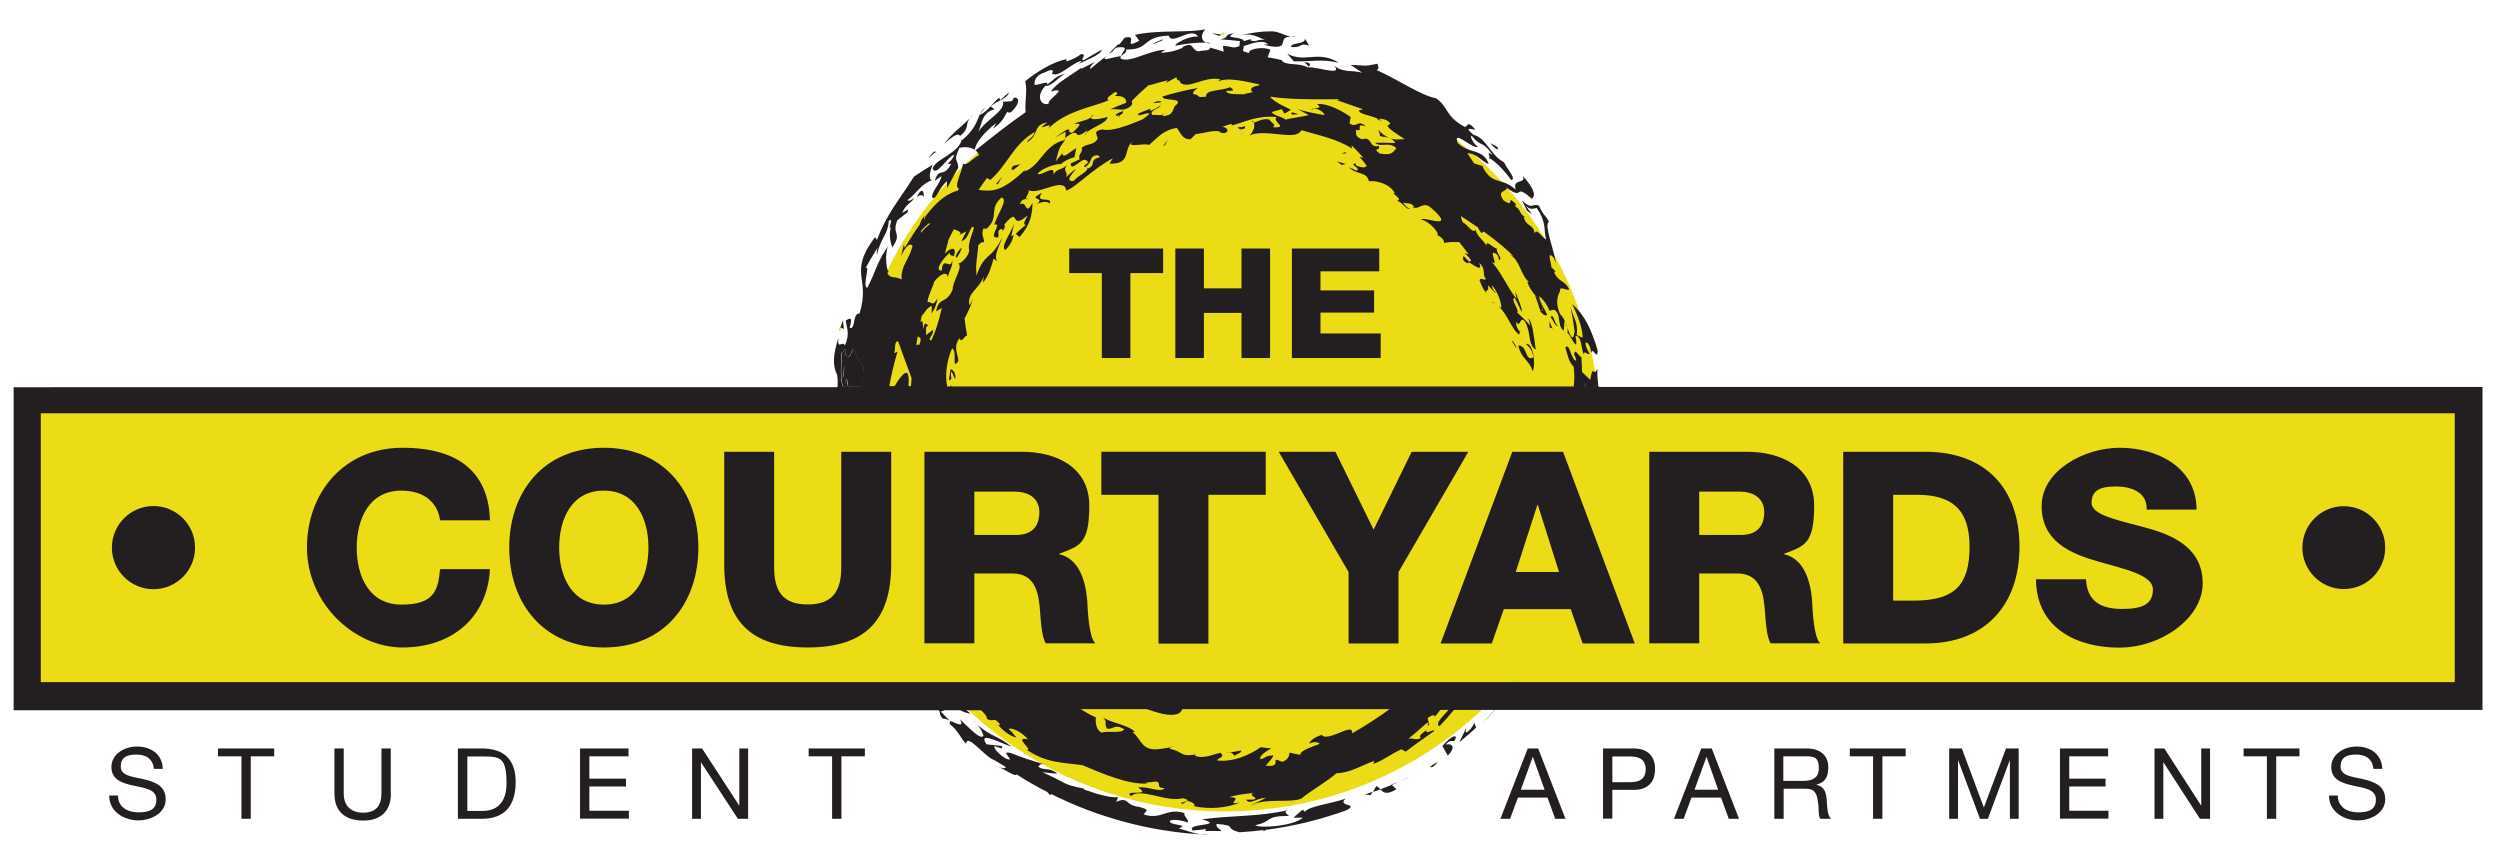<?xml version="1.0" encoding="UTF-8"?>
<svg xmlns="http://www.w3.org/2000/svg" version="1.1" viewBox="0 0 1557.2 531.9">
  <!-- Generator: Adobe Illustrator 28.7.1, SVG Export Plug-In . SVG Version: 1.2.0 Build 142)  -->
  <g>
    <g id="Layer_1">
      <g>
        <path d="M1538.8,247.8h-543c-11.8-118.2-111.6-210.5-232.9-210.5s-221,92.3-232.9,210.5H17.1v185.6h577c42.6,44.4,102.5,72,168.9,72s126.3-27.6,168.9-72h607v-185.6Z" fill="#ebdc15"/>
        <path d="M724.5,170.1h-20.4v52.9h-17.8v-52.9h-20.3v-15.3h58.5v15.3Z" fill="#231f20"/>
        <path d="M732.1,154.8h17.8v24.8h23.4v-24.8h17.8v68.2h-17.8v-28.1h-23.4v28.1h-17.8v-68.2Z" fill="#231f20"/>
        <path d="M804.7,154.8h54.4v14.2h-36.6v11.9h33.4v13.8h-33.4v13h37.5v15.3h-55.3v-68.2Z" fill="#231f20"/>
        <path d="M95.9,479c-.7-6.3-4.8-9-10.9-9s-9.8,1.8-9.8,7.5,7,6.2,14,7.8c7,1.6,14,4,14,12.6s-9.1,13.1-17.1,13.1-18.1-4.8-18.1-15.5h5.5c0,7.4,6.1,10.5,12.8,10.5s11.1-1.7,11.1-8-7-7.1-14-8.6c-7-1.5-14-3.6-14-11.6s7.9-12.8,15.9-12.8,15.8,4.2,16.1,13.9h-5.5Z" fill="#231f20"/>
        <path d="M150.4,471.1h-14.6v-4.9h35v4.9h-14.6v38.9h-5.8v-38.9Z" fill="#231f20"/>
        <path d="M243.5,494.2c0,11-6.3,16.9-17.2,16.9s-18-5.2-18-16.9v-28h5.8v28c0,7.7,4.4,12,12.1,12s11.4-4.2,11.4-12v-28h5.8v28Z" fill="#231f20"/>
        <path d="M285.2,466.2h15c13.5,0,21,6.7,21,20.9s-6.4,22.9-21,22.9h-15v-43.8ZM291.1,505.1h9.7c4,0,14.7-1.1,14.7-17.2s-3.9-16.7-14.6-16.7h-9.8v34Z" fill="#231f20"/>
        <path d="M361.3,466.2h30.2v4.9h-24.4v13.9h22.8v4.9h-22.8v15.1h24.6v4.9h-30.4v-43.8Z" fill="#231f20"/>
        <path d="M431.1,466.2h6.2l23.1,35.5h.1v-35.5h5.5v43.8h-6.4l-22.9-35.1h-.1v35.1h-5.5v-43.8Z" fill="#231f20"/>
        <path d="M518.3,471.1h-14.6v-4.9h35v4.9h-14.6v38.9h-5.8v-38.9Z" fill="#231f20"/>
        <path d="M951.7,466.2h6.4l17,43.8h-6.4l-4.8-13.2h-18.4l-4.9,13.2h-6l17-43.8ZM947.4,491.9h14.7l-7.3-20.4h-.1l-7.4,20.4Z" fill="#231f20"/>
        <path d="M998.5,466.2h19.1c8.7,0,13.3,4.8,13.3,12.9s-4.7,13-13.3,12.9h-13.3v17.9h-5.8v-43.8ZM1004.3,487.2h11.3c6.5,0,9.5-2.8,9.5-8s-3-8-9.5-8h-11.3v16.1Z" fill="#231f20"/>
        <path d="M1059.8,466.2h6.4l17,43.8h-6.4l-4.8-13.2h-18.4l-4.9,13.2h-6l17-43.8ZM1055.5,491.9h14.7l-7.2-20.4h-.1l-7.4,20.4Z" fill="#231f20"/>
        <path d="M1105.1,466.2h20.5c8.2,0,13.2,4.5,13.2,11.5s-2.3,9.6-7.5,11.1h0c5.1,1.1,6.1,4.8,6.5,9.1.4,4.3.1,9.1,2.6,12.1h-6.5c-1.6-1.8-.7-6.5-1.6-10.8-.6-4.3-1.6-7.9-7.2-7.9h-14.1v18.7h-5.8v-43.8ZM1122.9,486.4c5.4,0,10-1.4,10-7.8s-2.3-7.5-7.7-7.5h-14.4v15.3h12.1Z" fill="#231f20"/>
        <path d="M1166.7,471.1h-14.5v-4.9h34.8v4.9h-14.5v38.9h-5.8v-38.9Z" fill="#231f20"/>
        <path d="M1214.1,466.2h7.9l13.7,36.8,13.8-36.8h7.9v43.8h-5.5v-36.4h-.1l-13.6,36.4h-4.9l-13.6-36.4h-.1v36.4h-5.5v-43.8Z" fill="#231f20"/>
        <path d="M1283.1,466.2h30v4.9h-24.2v13.9h22.6v4.9h-22.6v15.1h24.4v4.9h-30.2v-43.8Z" fill="#231f20"/>
        <path d="M1342,466.2h6.1l22.9,35.5h.1v-35.5h5.5v43.8h-6.3l-22.7-35.1h-.1v35.1h-5.5v-43.8Z" fill="#231f20"/>
        <path d="M1412,471.1h-14.5v-4.9h34.8v4.9h-14.5v38.9h-5.8v-38.9Z" fill="#231f20"/>
        <path d="M1478.4,479c-.7-6.3-4.8-9-10.8-9s-9.7,1.8-9.7,7.5,6.9,6.2,13.9,7.8c6.9,1.6,13.9,4,13.9,12.6s-9.1,13.1-17,13.1-18-4.8-18-15.5h5.5c0,7.4,6.1,10.5,12.7,10.5s11-1.7,11-8-6.9-7.1-13.9-8.6c-6.9-1.5-13.9-3.6-13.9-11.6s7.9-12.8,15.8-12.8,15.6,4.2,16,13.9h-5.5Z" fill="#231f20"/>
        <path d="M960.9,193.6c0-4.7-2.4-7.1-4.9-10,1.2,3.2,2.4,6.5,3.4,9.8l1.5.2Z" fill="#231f20"/>
        <path d="M573.3,144.5c1.4-2.2,3.5-3.9,5.7-5.7-2.8-1.1-4.3-2.6-2.9-4.7l-1.9,2.6c-1.9,3.4-1.1,5.4-1,7.8Z" fill="#231f20"/>
        <path d="M531.2,217.2c-2.8,8.8-2.9,3.3-4.8,3.6-.2.6-.4.9-.5.2.2-.1.3-.1.5-.2.3-.9.7-2.6.4-2.9-.5-1.5-1.4,1.6-2.4,1.7-.4,7.8-.9,15.7.6,20.9h2.3c-.4-1.5-1-3,0-4.8.6,1.5.9,3.1,1,4.8h8.6c.7-3.9,1-8.5,1-12.2-1,.1-4.6-7.3-6.6-11.1ZM525.5,234.4l-.4.6c.2-2.5.5-5,.8-7.5,0,2.3-.3,4.6-.3,6.9Z" fill="#231f20"/>
        <path d="M986.7,240.5h1.1c-.4-.7-.9-1.4-1.3-2,.1.7.2,1.4.2,2Z" fill="#231f20"/>
        <line x1="889.8" y1="449.8" x2="889.9" y2="450.1" fill="#231f20" stroke="#eedc00" stroke-linecap="round" stroke-linejoin="round"/>
        <path d="M560.8,159.9c-.2.7-.4,1.4-.4,2" fill="#231f20" stroke="#eedc00" stroke-linecap="round" stroke-linejoin="round"/>
        <path d="M933.6,190.6c-.6-.4-1.2-.9-1.8-1.3" fill="#231f20" stroke="#eedc00" stroke-linecap="round" stroke-linejoin="round"/>
        <line x1="958.9" y1="193.4" x2="958.9" y2="193.4" fill="#231f20" stroke="#eedc00" stroke-linecap="round" stroke-linejoin="round"/>
        <path d="M593.1,240c0,0,.2,0,.3.2" fill="#231f20" stroke="#eedc00" stroke-linecap="round" stroke-linejoin="round"/>
        <path d="M592.8,239.9c0,0,.2,0,.3,0" fill="#231f20" stroke="#eedc00" stroke-linecap="round" stroke-linejoin="round"/>
        <line x1="618.7" y1="139.9" x2="619.2" y2="139.7" fill="#231f20" stroke="#eedc00" stroke-linecap="round" stroke-linejoin="round"/>
        <path d="M725,70.7c.6-.2,1.2-.5,1.9-1" fill="#231f20" stroke="#eedc00" stroke-linecap="round" stroke-linejoin="round"/>
        <line x1="865.2" y1="85.8" x2="865.4" y2="85.9" fill="#231f20" stroke="#eedc00" stroke-linecap="round" stroke-linejoin="round"/>
        <line x1="760.7" y1="21.6" x2="762" y2="20.7" fill="#231f20" stroke="#eedc00" stroke-linecap="round" stroke-linejoin="round"/>
        <path d="M716.3,65.2c.6-.5,1.2-.8,1.8-.9" fill="#231f20" stroke="#eedc00" stroke-linecap="round" stroke-linejoin="round"/>
        <path d="M645.7,127.3c-.6.4-1.2.8-1.8,1.3" fill="#231f20" stroke="#eedc00" stroke-linecap="round" stroke-linejoin="round"/>
        <path d="M590.4,172.8c0,.6,0,1.2,0,2" fill="#231f20" stroke="#eedc00" stroke-linecap="round" stroke-linejoin="round"/>
        <line x1="523" y1="205.6" x2="523.4" y2="204.6" fill="#231f20" stroke="#eedc00" stroke-linecap="round" stroke-linejoin="round"/>
        <path d="M890.3,451.5l-.4-1.4c0,.9-1.6,2.8.4,1.4Z" fill="#231f20"/>
        <path d="M729.3,465.4l1.8-.3c-1-.1-1.5,0-1.8.3Z" fill="#231f20"/>
        <path d="M969.1,163.9l.3,1.7c0-.4-.1-1-.3-1.7Z" fill="#231f20"/>
        <path d="M574.3,136.7l1.9-2.6c-.8.9-1.4,1.8-1.9,2.6Z" fill="#231f20"/>
        <path d="M610.6,70.9l3.1-4.1c-1.5,1.3-2.4,2.6-3.1,4.1Z" fill="#231f20"/>
        <path d="M950.9,131.2h0c-.2-.3-.4-.4-.6-.6l.7.6Z" fill="#231f20"/>
        <path d="M751.1,26.2c.7.4,1.6.7,2.7,1-.2-.5-1.2-.8-2.7-1Z" fill="#231f20"/>
        <polygon points="610 71.7 610.3 71.5 610.6 70.9 610 71.7" fill="#231f20"/>
        <path d="M546,157.9c-.2.7-.3,1.4-.5,2.2.3-1,.4-1.6.5-2.2Z" fill="#231f20"/>
        <path d="M553,168.8c.1.3.2.6.4.9,0-.6,0-1-.4-.9Z" fill="#231f20"/>
        <polygon points="965.1 193.6 965 193.4 964.4 193.5 965.1 193.6" fill="#231f20"/>
        <path d="M974.9,200.8l1.4,3.4c-.3-1.3-.8-2.5-1.4-3.4Z" fill="#231f20"/>
        <path d="M812.4,38.8c.9.9,3.3,2.4,1.9,2.9,2.3-.5,2.7-3.1-1.9-2.9Z" fill="#231f20"/>
        <path d="M929.5,188.2c.8.2,1.6.6,2.3,1.1-1.2-.9-2.2-1.6-2.3-1.1Z" fill="#231f20"/>
        <path d="M780.9,76c-.2-.4-.5-.7-1-.8,0,.7.4.9,1,.8Z" fill="#231f20"/>
        <path d="M976.3,207.2c1.4.2,7.4,15.1,5,2,3.8-.4,3.6,8,5.1,11.4.3-2.7,2.6.8,3.7-.2-.8-1.7-2.2-3.6-2.6-6.6,1.4-1.7,3.5,2.5,3.5,6.2,1.1-4.7,3.9,5,4.2-1.5-3.8-13-7.9-22-15.9-29.1,3.2,6.8,6.5,14.7,6.5,21l-3.7-1.7c1.1-7.4-2.1-11-3.9-17.5,1.1,5,1.9,10,2.6,15-.9,7.5-2.6,3-4.6-2.1.3,1.3.5,2.5,0,3Z" fill="#231f20"/>
        <path d="M946.7,205.8v.2c.1.1.3.4.4.4l-.4-.7Z" fill="#231f20"/>
        <path d="M526.4,220.8c-.2,0-.3,0-.5.2,0,.8.3.4.5-.2Z" fill="#231f20"/>
        <path d="M640.5,123.8s-.7-.1-1.5,0c0,.4.4.5,1.5,0Z" fill="#231f20"/>
        <path d="M803.8,22.6c1.2.3,2.4.5,3.9.5-1.6-.3-2.9-.5-3.9-.5Z" fill="#231f20"/>
        <path d="M663.4,86.1l-.5.8c.2,0,.3-.1.5-.1v-.6Z" fill="#231f20"/>
        <path d="M677.3,81.1c-.3.5-.3,1-.4,1.4,3.9-3.6,13.2-6.1,12.9-9.7-1.6.7-10.8,2.7-10.2.3-3,2.3-8.9,2.7-10.4,4.2,6.3-1.2,1.9,2.2-1,5.2-3.7,1-.8-2.8-3.8-1.7-2.4,1.6-4.8,3.2-7.2,4.8,2.2-1.2,4.4-2.4,6.6-3.5l-.3,4,.5-.6c10.1-7.6,3.2,3.5,13.3-4.4Z" fill="#231f20"/>
        <path d="M676.9,82.5c-.6.5-1.1,1.1-1.4,1.6,1-.6,1.2-1.1,1.4-1.6Z" fill="#231f20"/>
        <path d="M860.7,75.2c-.7-.4-1.4-.9-2.2-1.2-.2,0-.4,0-.6.1.3.6,1.9.9,2.8,1.1Z" fill="#231f20"/>
        <path d="M681.1,71.1c-1.1.9-1.4,1.5-1.6,2,.7-.6,1.3-1.2,1.6-2Z" fill="#231f20"/>
        <path d="M859.4,84.5c1.8,1,3.7.6,5.8,1.3-2.3-.9-4.5-2.5-6.9-5.1.6,1.1,1.4,2.8,1.1,3.8Z" fill="#231f20"/>
        <path d="M620.7,76.4l-2.2,3.8c6.2-4.3,7.2-7.8,8.9-10.7,0,.7.8.6,2.2.5,5.1-4.5,6.2-9.4,2-9.2l-1.3,2.2-5.6.4c1.8,5.6-11.3,11.7-15.3,18.8,2.2-5.4,2.5-12.4,10.1-14.1l-2.4-1.8c4.6-4.1,10.2-4.6,11.4-8.8-1.8,1.5-3.6,3.1-5.4,4.7l-.8-1.3c-4,3.2-7.5,9-12.1,10.7-1.9,4.1-2.8,8.8-10.9,15.7l-.2-.7c-1.4,8.7-16.4,12.4-18.2,18.3,2,5.8,9.3-7.5,13.5-8.5-1.5,4.7-6.8,6.3-1.9,5.6-4.9,9.4-7.6,1.6-10.2,10.6l4.1-2.9c-.5,4.5-5.6,8.5-5.9,13.1,2.6,2.6,3.7-5.2,9.3-9.9l.2,4.3c2.2-4.3,4.5-8.6,6.9-12.8-.5-6.3-3.3-3.4.7-12.3,3.7-.9,7.4-.4,9.6,1.3.3-4.3,5.9-11.1,13.4-16.8Z" fill="#231f20"/>
        <path d="M607.3,93.3h0s0,0,0,0c0,0,0,0,0,0Z" fill="#231f20"/>
        <path d="M970.7,202.6c-2.3.8-3-8.5-4.8-4.9,1.6,1.6,2.9,6.4,4.8,4.9Z" fill="#231f20"/>
        <path d="M965.3,204.1c.7.2,1.5-.3,2.2,1.8l-2.3-5.7v3.9Z" fill="#231f20"/>
        <path d="M945.8,215.2c1.4,8,7.1,9.3,8.8,16,2.2-3.8.5-18-4.2-17,2.5,2.3,4,3.9,4.8,8.4-5.6,2.9-3.3-6.9-9.4-7.5Z" fill="#231f20"/>
        <polygon points="944.4 216.7 944.6 216.2 942.2 212.3 941.9 212.8 944.4 216.7" fill="#231f20"/>
        <path d="M932.9,93.1c1-1.7-2.8-2.9-4.5-3.9,1,1.2,2.2,3,4.5,3.9Z" fill="#231f20"/>
        <path d="M801.8,33.5l4.1,4.7c11.1.3,16.8-1.7,28.1.9-6.7-4.1-12.1-4-16.9-3.6-4.9.4-9.4,1-15.3-2Z" fill="#231f20"/>
        <path d="M804.3,29.3c7.7.5,4.2-2.8,11.1-1l-2.7-4.4c1.2,3.9-9.6,2.5-8.4,5.4Z" fill="#231f20"/>
        <polygon points="835.5 95.4 837.8 95.7 838.7 94.8 835.5 95.4" fill="#231f20"/>
        <polygon points="760.7 21.6 754.8 20.6 759.4 22.4 760.7 21.6" fill="#231f20"/>
        <path d="M835.7,102.8l2.4-.7-5.5-1.6c1.1.7,2.1,1.5,3.1,2.3Z" fill="#231f20"/>
        <path d="M808.7,71.1c-.8,0-5.6-2.5-4,.3l4-.3Z" fill="#231f20"/>
        <polygon points="719 27.3 724.4 24.9 723.7 24.6 718.4 27.1 719 27.3" fill="#231f20"/>
        <path d="M772.6,80.6c3.7-.2,3.1-1.3,2.5-2.4.3,1.8-7,0-2.5,2.4Z" fill="#231f20"/>
        <path d="M718.1,64.3c2.1-.5,4.3,0,5.5-1-2.8-.7-3.7,0-5.5,1Z" fill="#231f20"/>
        <path d="M695.4,72.2l1.8-.5c-1.3,2-.5,1.5.7-.2,1.8-.8,1.5-1.6,1.5-2.2l.8-1.4-1.2,1.5c-3,1.1-4.7,1.9-3.6,2.8Z" fill="#231f20"/>
        <path d="M598,84.7c6.3-5.1,2.9-6.9,6-10.9-6.6,6.5-8.7,7.1-15.9,15.6,6.7-5.5,8.7-6.6,9.9-4.7Z" fill="#231f20"/>
        <path d="M604.1,73.8l2.3-2.3c-1.1.8-1.7,1.6-2.3,2.3Z" fill="#231f20"/>
        <polygon points="727.4 86.9 724.5 91 725.7 90.3 727.4 86.9" fill="#231f20"/>
        <path d="M583,94.7c-1.3-1.8-5.3,4.7-4.2,3.6,1.1-1.2,2.8-3.1,4.2-3.6Z" fill="#231f20"/>
        <path d="M636.3,101.9c-2.2,1.5-6.5,0-6.1,3.9,1.4.5,4.3-3.1,6.1-3.9Z" fill="#231f20"/>
        <path d="M570.9,123c1-1.2,3.6-2.3,4.4-.4.5-2.4-.8-7.2-4.4.4Z" fill="#231f20"/>
        <path d="M624.2,110.1c-1.3,1.6-2.6,3.1-3.8,4.7l1.2-.2,2.6-4.5Z" fill="#231f20"/>
        <path d="M645.7,127.3c4-2.5,7.9-1.5,8.2-.4,2-5.1-9.9.4-4.9-6.8-10,5.2,3,2.2-3.3,7.2Z" fill="#231f20"/>
        <path d="M626.2,155.7c2.9-2.6,5-6.9,5.1-9.4l-1.4.9c.6-2.7,1.1-5.4,1.8-8.1-1.5,5.3-9,14.9-5.5,16.6Z" fill="#231f20"/>
        <path d="M525.5,204l-.4-4.6-1.8,5.1c.9-1.4,3,2,2.2-.6Z" fill="#231f20"/>
        <path d="M595.9,160.6c1.5-2.1,2.5-3.9,3.2-6.3-1.2.4-5.1,5.6-3.2,6.3Z" fill="#231f20"/>
        <path d="M525.8,227.4c-.3,2.5-.6,5-.8,7.5l.4-.6c0-2.3.2-4.6.3-6.9Z" fill="#231f20"/>
        <path d="M594.9,236c1-3.3-1.9-6.6-2.8-5.8-.4,2.2-.7,4.5-1.1,6.7,3.3-1.2.2-1.9,1.7-5.6l2.1,4.7Z" fill="#231f20"/>
        <path d="M591.5,451c5.4,3.9,7.1,9.4,10.3,12.3.5-7,11.8,8.4,17.4,10.1l5.3,3.1,1.9,1.3c0,.8-.9,1.1-4.5,0,3,.8,11,6.6,11.2,4.5,6.2,4,12.7,7.7,19.3,11.1.5.5,1,1.1,1.3,1.7.9,0,1.1-.2,1.1-.5,28.9,14.5,60.8,23.1,92.8,25.1-4.7-.8-8.7-2.4-13.4-3.7,7.7-2.8-7.8-1.7-5.2-5,3.4-.8,7.9.2,10.7,1.3,1.2-1.7-2.6-3.7-1.9-5.8-11.1-3.7-14.3,4.5-25.4.8.9-2,4.7-3-2.6-4.5h2c-12.2-.5-7.7-7-16.5-3.4l1.1-2.9c-5.8.7-15.8-2.9-21.4-4.8l.6-.4c-8.4-1.6-10.6-2.6-12.9-3.7-2.3-1.2-4.8-2.7-13.4-6.6,3.1.4,6.2.7,9.3.9-4.9-4.3-8.1-1.6-11.9-4.3.5-.3.8-2.2,3.4-1.6-6.9-2-13.8-4.3-20.6-7-5.8-1.3-.4,2.5-.5,4.1-2.9.5-10.4-6.4-9.6-8.3,1.6.2,6.4,2.8,4.4-.2-3.1-.3-6.2-.6-9.3-1-6.2-9,10.2,0,15.4,1.4-8-6.7-12.5-6-21-13.5,2.2,2.6,3,4.8,3.7,6.8-1.9,2.9-9.1-5.2-14.7-10.3,2.5,4.4-.4,3.5-4,1.9-.5-.4-1-.5-1.4-.6l-1.2-.5.7.7c-.3.2-.5.7-.5,1.7Z" fill="#231f20"/>
        <path d="M605.9,448.5c1.1,1.1,2.1,2,3,2.9-.8-.9-1.8-1.9-3-2.9Z" fill="#231f20"/>
        <path d="M754.4,520c-2.3-.1-4.5-.2-6.8-.4,2.1.4,4.3.5,6.8.4Z" fill="#231f20"/>
        <path d="M587,447.6c1-.2,2.5.4,4.3,1.1l-5.6-5.8c-.6.7-.6,1.9,1.3,4.7Z" fill="#231f20"/>
        <path d="M802.4,504.7l3-.7c-1.4.2-2.3.5-3,.7Z" fill="#231f20"/>
        <path d="M838.3,497.4c-9.5,3.4-24,4.8-25.6,8.5,0-.6-.1-1.3-1.7-1.3-1.7,1.6-3.5,3.1-5.4,4.7h6c-5.4,5-26,6.9-29.8,4.7,11.4-2.3,5.1-5.7,21.1-5.8-.9-1-4-2.4-.6-3.6-18,4.2-34.4,3.2-53.6,5.7,7.4,2.2,5,2.7,1.1,3.4-3.8.6-9.1,1.1-6.9,3.6,2.9-.3,5.7-.5,8.5-.9l-.8,1.2c3.4,0,6.9,0,10.3,0-2.1-2.1-3.6-2.3-3.1-4.4,13.5,1,4.2,2.7,14.3,5.2,5.1-.3,10.3-.8,15.4-1.4l-1.2.8c1.3-.2,1.8-.5,2.2-.9,17.2-2.2,34.1-6.4,50.2-12.2,8.3-4.6-6.1-2-.6-7.2Z" fill="#231f20"/>
        <path d="M918.1,449.9v.4c.3-.4.2-.6,0-.4Z" fill="#231f20"/>
        <path d="M912.9,456.3l.3-2.8c-1.4,3-2.8,6-4.3,8.9,3.6-3,7.2-6.1,10.6-9.2l-1.2-2.9c-.4,1.4-3.2,5.7-5.4,6Z" fill="#231f20"/>
        <path d="M898.5,464.7l3.3,6c5.2-5.4,2.8-7.9-1.3-6.9,4.3-5.2,5,.9,6.4-4.8-1.6-1.9-7.2,4.2-8.4,5.6Z" fill="#231f20"/>
        <polygon points="853.7 495.3 855 493.2 850.2 494.8 853.7 495.3" fill="#231f20"/>
        <path d="M857.3,489.6l-2.2,3.7,4.8-1.6c-.8-.8-1.5-1.7-2.5-2Z" fill="#231f20"/>
        <path d="M878.8,483.7l-6.8,3c2-.8,4.2-1.7,6.8-3Z" fill="#231f20"/>
        <path d="M866.9,488.9l5.2-2.1c-1.9.7-3.7,1.3-5.5,1.8l.4.3Z" fill="#231f20"/>
        <path d="M869.8,491.6l-2.9-2.7-7.1,2.7c1.7,1.9,3.7,3.9,10,0Z" fill="#231f20"/>
        <path d="M768.9,470.8c.5-.8,5.1-2,4-3.3-2.3.4-4.6.9-6.9,1.2,1.6.1,2.2,1.1,2.9,2.1Z" fill="#231f20"/>
        <path d="M762.9,469.2l3.1-.4c-.8,0-1.7,0-3.1.4Z" fill="#231f20"/>
        <path d="M769.3,471.3l-.4-.5c0,.2,0,.4.4.5Z" fill="#231f20"/>
        <path d="M895.7,474.6c-1.4.8-3.5,1.6-4.8,3,.7,1.4,3.5-1.5,4.8-3Z" fill="#231f20"/>
        <path d="M995.5,240.5c-.2-4.1-1-8.4-.3-10.9-3.4,6-2.6-4-4.7,7-1.7-1.7-3.4-3.3-5.1-4.9,0-3.1-.2-6.2-.4-9.4-1.5.2-4.1-6.2-4.5-1.5.4.8,1.2,2.5,1.3,3.9-3.3-.4-4-11.6-6.8-8.2,2.3,6.8,1.7,8,5.2,11.9.6,5.1.5,9.2,0,12.3h-386.6c0-.1-.2-.2-.3-.3,0,0,.2.2.3.3h-1.3c.2-.3.3-.5.5-.5-.4-.1-.7,0-1.1.5h-1.7c-1.4-6.1-.6-15.5,3-23.7,3.8,1.8-.8,14.1,3.9,8,.2-3.9-3.6-8.4.7-14.3,1.5,3.5,3.4-2.2,4.8-1.6-.6-3.5-1.2-7.1-1.6-10.7,2.2-4.1,4.6-8.9,5.2-13.3-.2,1.5-.9,3.2-2.1,5.2-2-8.2,6.6-10.2,8.8-18.4l-.4,4.2c3.9-4.9,5.1-9.9,6.6-15l2.5,1.9c-3.3-3,2.3-12.4,3-15.1-3.7,7.1-6.1,9.3-8.7,11.6-2.5,2.3-5,4.7-7.4,12.1-.9-7.2.6-11.2,1-18.8,1.6-1.9,2.8-2.3,3.7-1.8,0-2.6-2-4.8-.5-8.6h2.1c8.2-7.3.9-12.3,9.3-19.4,4.3,1.2-2.6,10.3-4.6,16.9,5.8-1.5-5,9.2,2.6,7.9v-3.9c2-2.5,3.4-.8,2.2.8,2-3.7,2-2.4,1.5-4.9,10.4-12.3,2.6,4.4,14.4-5.5-.5,2-3.5,4.9-1.2,5.9-2.1,1.7-4.1,3.5-6.1,5.4l2.3,2.1c6.7-7.4,8.1-14.3,8.1-21.3-4.8,8.7-3-1.6-7.7.8.3-2.4,2.2-3.1,3.5-3.2-.1-1.2,3.1-4.9,1.5-5.7,3.4,2,9-.5,14-1.9,5-1.5,9.3-2.2,9.7,2.3,2.9-.8,7.3-4.5,12.4-8.6,5.2-4.2,11.2-8.7,16.7-11.5l-2.1,3.3c14.1.6,8.1-9.4,14.7-14-5.4,4.8,6.7.9,9.9,2.4,4.9-4,8.7-9.4,17.3-10.6,2.3,2.6,3.4,7.5,8.6,7l3.2-3.2c5.2-.4,12.2-3.1,15.7-1.2l-.7.3c5.9,1.5,6.2-3.1,1.5-3.6,1.9-.7,3.8-1.3,5.8-1.9l.2,1c7.6-1.8,15.3-6.4,28-5.2-3.7,2.5,8.3,7.2-2.8,6.3,3.4-1-1.3-3.3-1.8-4.7-4-1.2-8,1.7-9.8,1.9,1.2,1.8-.4,5.9-2.6,8.1,4-2.3,11.3-1.6,17.9-.9,6.6.7,12.5,1.3,14.4-2.5,9.3,2.8,22.3,5.3,31.8,11.6-.3-.5-.8-1.6-.3-2,2.5,2.5,4.8,5,7.1,7.5l-2.3-.4c1.5,1.7,2.9,3.5,4.3,5.3-.1,1.5-2.8,1.4-5.2.5-1.5-.3-2.2-1.9-.7-1.6-7-.7,4.2,3.7-.9,4.3-1.2-1.2-3.3-1.5-4.3-2.1,5.5,5.1,11,2.4,12.6,8.7,4.3-.5,12.2,1.1,16.1,7.2-3.2-.1,6,4.2,1.1,5,3.2.1,6.1,6,8.4,4.9-1.2,0-3.4-2-4.4-3.9,2.7,1.1,4.4-.3,6.7,2.3,0,.6-.5.8-.5.8,4.6,1.6,6.3-4.7,12.1,1,8.1,7.1,5.9,8.1,2.1,7.5-3.8-.6-9.4-2.2-8.9-.6,1.8-.8,9.1,4.8,10.4,9.1l-1.3-.2c1.9,1.1,5.1,2.5,5,5.4,3.1-.9,6.9-.6,9.4-.6,2,2.5,4,5,5.9,7.6l-2.5-.7c1.8,1.4,2.9,3,4.1,4.5-1.5,1.9-2.4-.8-4.8-2.7-.8,2.4.2,3.9,3.3,4.6l-.5-1.1c2.4,1.3,9.9,7.4,6.9.8,4.7,3.6,1.6,7.4,4.3,10-1.5,1.2-3.6-1.4-4,.9,1.3,3.3,2.1,5.5,4.2,7.7-.7-2.8,2,0,1-4.6,1.7,1.1,4.1,5,4.9,4.5-1-1.2-2.2-1.7-2.3-4.6,3.1,3.9,5.3,8.7,5.8,13.9-.5,0-1.1-.3-1.7-.7,5.6,4.8,8,14.4,12.9,17.6l.2-2.1c-1.5-1.3-2.6-4.3-2.1-5.9,2.5,4.5,2.2-4.6,5.4,0,4,6.7,1.6,14.3,6.7,17.3-1.1-7.1-1.9-17.2-4.6-19.4l1.3,4.5c-2.7-2.9-5.5-5.7-8.3-8.3,1.7-1.1-4.4-8.1-1.6-9.1,1.9,3.1,3.1,6.3,4.4,8.8,1-1.1-2.8-9.4-4.1-13l.9,4.9c-5.6-7-9.7-17.1-15.6-23.2,5.4,4.4-2.4-8.2,2.5-5.1,2.5,1,2.1,5.3,2.2,4.1,2.7-.8-2.1-4.7-1.3-7.2-2,.1-7.5-6.5-6.4-1.1-.5-3-6.2-6.3-6.8-10.5-1.9,2.8-5.8-4.3-7.8-4.4-.9-1.4-1.3-2.8-1.4-4.2,3,2,6.7,4.4,10.6,7.1h0c.7,1.7,2.6,4.5,2.6,3.2l1-.7c7.7,5.5,15,11.8,18.5,15.3l-2.5-1.2c6.9,4.1,6.5,12.3,12.2,17.5-.7,0-1.2-.7-.8.6,1.2,3.2,2.9,5.4,4.5,7.3,2.5,3,4.9,5.3,4.9,10l-1.5-.2h-.5c.1,0,.4.4.7.8,1,1.1,2.8,2.9,4,1.8-2.5-5.6-3.7-6.3-5.1-11.6,2.3,1.5,5.3,5.6,6.5,9l3.1-.6c4.6,3.5,1.4,9.5,5.8,13.1.2-2,.4-3.9.5-5.9.2.1.4.5.6.8-1-2.3-2.1-4.3-2.9-4.6-4.1-7.4-1.6-12.9-.5-14.8-.5-4.1,4.2,0,5.8-1.2-3-5.9-6-4.2-9.2-9.9-.4-2.1.9-1.3,1.5-.5l-3.6-3.6c.8-.6-3.5-11,1.4-6,.4.9,1.3,2.5,1.7,3.9-1.6-9.3-7.7-24.5-4.5-25.9-2.1-4.8-2.7-2.7-6.3-10.2-4.2-1.7-3.9,3-10.4-3.2,1,2.1,2,4.2,3,6.4,1.2.9,2.4,1.5,3.5,2.6l-4.3-5.8c3.5,3.1,4.2,1.7,6.9,1.5,6.4,9.3,4.2,14.3,5.9,19.7-3.3-2.1-5.8-7.4-7.3-3.9-.5-6.1-5.3-3.8-6.7-10.3l1.4.6c-4.8-2.9-2.8-5.1-7-7.3.7,0,.6-.8.6-1.4-6.6-6.5.2,3.2-7.6-2.2-4.6-6.6,2.2-5.1,2-7.8,11.7,8.5,3.8-3.6,15.6,6.8,3.3-2.4.2-7.8-5.5-14.1,2,5.3-6.7,1.1-4.5,8.4-9.3-8.2-14.4-2.2-20.7-14.3l.7-.2c-2-.6-3.9-1.2-5.9-1.8-1.4-2.1-2.8-4.2-4.2-6.3,6.3,0,9,5.6,13.3,6.6-3.5-9.7-11.7-5.9-19.3-13-3.5-9.5,10,4.9,12.6,2.1-2.3-.7-5.3-6.2-4-6.7,6.5,8,6.4,2.3,13,12-4.9-3-.4,1.5-2.4,2,2.2.1,9.9,7.5,14.1,13.7,3.4-.6-2.3-6.6-4.5-11.1-8.4-4.4-11.1-15.2-18.9-17.1-7.7-6.1,1.3-2.7,1.1-3.3-5.9-6.9-4.5-.6-7.1-1.9-11.7-6.5-9.5-11.9-17.4-17.6-8.7-1.3-24.6-12.1-37.1-17.6,2.1-.6.9-2.4.6-3.9-9.6,2-6.1.9-16.7.8,2.4,1.6,4.8,3.2,7.2,4.8-6.5-1.8-12.7.1-17.6-4.6,6.2,7.2-11.2.5-16.3,1.3-6.1-3.3-13.3-.7-16.4-4.4h.9c-3.2-.8-6.3-1.4-9.5-1.9l1.7-4.7c-6.6-2.7-15.2.6-13,2.1-7-1.6-2.8-2-3.8-4.3,4.1-1.4,13.3-4.9,15.4-.7-.5-.4-2.1-.7-2.5-.1,18.4,4.4,6.8-5.2,16.6-5.1-4.9-1.1-8.4-4-14-3.3-2.5-.2-12.9,1-18,2.6,7.1-2,10.6.5,15.9,2.7-4.6-.8-5.5,1.9-9.3,0l1.3-.8-5.1,1.5c-.6-3-13.8-1.4-6.1-4.8-6.9.6-2.4,2.6-8.6,3.7,4.1.3,8.2.6,12.2,1.1l-.3,3.1c-4.4,2-5.4-.3-10.3,0l.5,3.5c-2.8-.9-5.7-1.8-8.6-2.6,1.2,2.2-5.4,1.7-7.2,2.4-4.8-.9-2.3-6.6-10.1-2.6l.6.3c-4.5,1.8-7,2.8-13.7,3.2.2-.6,2-1.4,2.8-1.8-9.7-.2-22.7,8.7-28.1,5.3,0-2.9,4.1-2.4,3.5-5.5,7.6,0,9.7-1.8,12.3-3.9,2.5-2,5.4-4.5,14.3-4.8,1.7,6.6,14.2-6.1,18.2.6-6.9-.4-15.3,5.1-13.9,5.7,6-1.3,14.6-2.3,19-1.8-3.9-2-3.1-5.9-.4-8.5-10,2.4-29.2.2-43.9,3.5l2.6,3.7c-11.4,6.1.5-4.2-9.1-1.9l-3.3,4.2-.7-.2-5.7,5.8c4.7-1.7,1.6-3.9,7.4-3.9,5.1,0,.7,3,0,5.7-3.5-.3-14.4,4.5-8.5-.6-3.7,2.7-7.2,5.6-10.6,8.5-.5-1.5,1.8-3.2,2.8-4.4-2.8,1.4-5.6,2.8-8.4,4.3v-.7c-6.1,4.6-15.5,9.4-18.9,14.8,12.4-3.4-3.5,5.9-1.3,7.5-3.9,1.9-9.1-3.6-2.1-11.1,3.5.8,7.8-5.2,12.3-7.5-6.4,1.5-7.3,4.3-11.5,6.9,2.2-3.4-7,1.2-7.7-.2,0-1.3,0-5.6,6.5-7.5,8.8-4.5,2.7,2.9,4.9.9,4,2.3,11.8-6.8,17.8-8,.7,0-.9,1.3-1.7,1.9,4.5-2.3,14.5-6.1,14.4-8.9-3.8,2.1-7.5,4.3-11.2,6.5-2.9.3,2.7-3.8-1.6-3.8-2.4,1.8-5.5,3.5-9.2,4.6l.2-1.4c-8.1,1.3-18.8,7.9-25.8,13.7,1.5,6.2-.4,11.8.2,19.3-10.3,7.2-20.7,15.3-31.2,23.8,1.1.8,1.9,1.8,2.2,3-3.8,1.5-7.8,7.3-9.9,5.1-.7,5.1-6.2,15.3-2.5,15.6l-.8,1.3c-5.5,1.5-12.3,5.4-20.1,16-1.5,2.1,0,3.5,2.9,4.7-2.2,1.8-4.3,3.5-5.7,5.7-.1-2.4-.9-4.5,1-7.8-4,5.5-7.7,11.2-11.2,17.1l-.5-2.1c-.7,2.7-1.3,5.4-1.9,8.1,1.3-4.5,5.4-10.2,7.3-7.2-2.2,9-7.4,12.2-6.8,20.8-5.1-2.3-7-.2-8.9-3.9.3-.5.5-.6.6-.7-1.6-3.9-1.9-11.1-.3-16-4.8,7.5-6,10.6-7.2,13.4-1.1,2.8-2.1,5.4-5.5,12.4-3.6.1,2.1-14.8-1.2-12.2,2.4-4.4,5-8.7,7.6-12.9-.9,2.4-.4,3-.4,4.3,2.3-10.3,6.7-12.1,7.3-20.7,3.7-3.5-1.6,7.9,1.5,3.5-1.7,4.2-.5,9.9.7,12.9,6.5-9.4-.6-7.7,3.1-16.9,2-1.6,4.2-3.2,6.2-4.8,1.9-4-2.2.3-3.1,0,2.2-5,5.1-5.6,7.5-8.9-1.3.6-3.6,2.4-4.2,1.1,5.8-4.2,8.6-10.6,16.1-12.6-4,1.5-1.8-6.8-.4-9.4-4,2.3-7.9,4.8-11.8,7.5-8.9,14.4-16.5,22.2-23,39.4l-1.1-1.8c-9,11.7-9.2,18.4-8.6,24.4.7,6.1,2.3,11.8-1.1,23.2-4.5-.6-2.4,10.8-6.2,8.8,2.1-7,.2-6-2.4-4.5.4,4.6,2.8,7.9-.5,15.6-1.6-3.4-4.9,3.3-4.1-4.8-3.3,10.8-3.8,17.2-.7,23.3.4,3.6.3,5.9.1,7.5H8.5v201.2h576.1c.4.4.7.8,1,1.2.6-.7,1.9-.7,2.8-1.2h9.6c2.5,1.2,4.8,2,6.6,2.1-.9-.8-1.8-1.5-2.6-2.1h9.1c2.1,2,3.9,3.9,3.6,5.3,4.5,2.8,3.6-2,8.3,3.5-.6.3-.4.9-1.5-.2,1.7,3,7.9,7.9,11.7,8.4-3.6-3.6-.5-1.2-4.9-5.3,1.1-1.1,7.5,1.1,12,6.4-9.7-2,3.9,7.2-.8,6.5,12.3,8.4,22.4,7.9,34.6,9.6,12.9,5.4,29.2,12.4,40.7,11.4l-1.4-.5c2.3-.2,4.5-.4,6.8-.7,3.6.8-.8,4.1,5.2,4.1-2.6,3.2-10.1-1.3-16.5-.4,9.3,6-10.3.9-4.3,5.4,2.9-2.9,8.3-1.7,14.4-.4,6.1,1.4,12.8,3.1,17.6,1.7,8.7,1.9-4.4,2.6,0,3.5l3.1-1.9c3.4,1,4.5,1.8,4.3,3.4,9.4,2.1,20.6,1,28.3-2.3-10.1,1.9,3.3-3.5-6.6-3.3,3-1.3,9.4-2.1,15.4-2.7-5.8,1.5,8.3,4.5-4.9,4.2,2.1,3.5,6.5-1,12.4-1.2-2.8,1.7-9.4,4.4-8.8,4.7,4.3-2.7,11.5-2.7,18-2.8,6.6,0,12.6-.3,13.9-2.3,5.7-4.5,14.6-9.5,20.8-14.9,8.1,0,15.4-4.8,23.6-7.7l-.8,1.9c4.8-1.3,11-6.1,17.6-9.1l2.7,1.5c4-3.2,11.7-8.6,17.9-13-.8-1.3-6.4,3-4.8-.5-3.1,2.1-5.6,4.2-3.5,4.8-3.2,2.1-4.7,0-7.9.6,3.8-3,7.4-6.2,11-9.4,1-.5,1.5-.6,1.7-.4l-.8-3c3-2.1,4.2-2.3,4.5-.9,1.4-1.5,2.5-2.9,3.4-4.2h5.2c-4.1,4.5-8.8,9-5.6,10.1,2.8-2.9,5.9-6.4,8.9-10.1h25.5c-2.5,2.7-5.2,5.6-8.2,8.7,2.9-2.8,5.7-5.8,8.4-8.7h615v-201.2h-550.3ZM833.9,61.9s-.5.5-1.4.4l16.6,5.8-2.7.6c.3,2.6,6.7,2.8,12.1,5.4,2.2-.4,6.2.4,7.5,3l-1.7,1.1c.2,1.9,5.2,4.8,10.7,8.5-1,0-2.1,0-3.3.1-2.1.2-4.2,0-6.4-.9,1.3.4,2.6,1.3,3.9,3.2-4.3-.2-8.6-.3-12.8-.2,4.3,3.5,8.1-1.2,13.4,3.4-2.4,2.9-3.1,4.6-10.5,3.3-5-3.7,1.4-1.7-.6-4.7-6.3,1.6-3.6-6.4-10.4-4.1-5.5-2.4-2.8-3.9-3.9-6.1,5.7,2.3-1.1-4.7,6.3-2-4.9-4.8-5.8,1.6-10.1-1.9l.7-3.9c-4.1-3-13.7-8.7-20.9-8.1,4.7,3.9-3.8,1.5-3.5,3.9,1.8-3,8.6,1.5,8,3-4.4-.7-15.2-2.8-17.3-4.1,2.6,1.3,5.1,2.7,7.6,4.1-3.3.9-14,2.3-14.3,2.9-2.8-2.2-7.5-2.5-8.8-4.8,2.1-.6,4.2-1.3,6.3-1.8l1.7,2.8,4-2.4c-3.6-1.9-11.4-5.3-12.9-8.2,9.4,1.5,23.6,1.9,43,1.6ZM614.3,110.5l2.5,1.6c10.9-9.4,14.1-22,27.7-29.9-.3,3.3-5.8,5.6-4.4,6.2,7.7-4.9,2.6-10.3,12.3-12.2-10.4,7.9,7.5-3.2-.8,5.4,5.5-6.3,13.1-10.2,20.3-12.8,7.2-2.7,14.1-4.2,18.8-6.5-3.2-.8,3.1-4.1,3.2-4.7,2.7-.7,2.4,1.3.4,2.2,5.7-.3,7.3,1.7,7.2,4.2-3.4,1.3-6.7,2.6-10,4.1,3.6-.5,6,.6,8.8,0h0s0,0,0,0c1.2-.2,2.5-.8,4-2,1.4-1.5,1-1.8.6-3.1,2.7-2.9,6.3-6.3,11.1-10.4l-.2.6c3.8-1.2,7.7-2.3,11.6-3.2l-1.2,1.7c2.2-1.2,4.3-2.5,6.6-3.6.3,3.1,2.4,1.1,2.3,3.3,5,4.7,15.2-4.3,25-2l-1.4,1.5c5.1-3.2,17.9,0,25.8,1.7l-.3.6c-5,.8-6,2.6-3.9,4.2-1.7.5-4.3.8-5.9,1.4-2.6-.4-10,.6-10.7-2.2,5.6,0,5.1-.4,2.5-2.3-5.5,2.5-15.8,1.4-14.9,5.9-7.6.8-2.4-.7-7.9-1.6-.9-1.2.9-2.5,2.7-3.8-7.5,1.3-14.8,3.1-22,5.3-.2,3.3,14.6.3,7.9,5.8-1.6,1.4-.5,6.2-7.8,6.4-.2-.4.3-.9,1-1.3-3.1,1.4-3.9.3-7.5.6-1.9-2.9,3.7-3.4,5.6-6.1-2.2,1.2-4.4,3.1-7,3.5l.3-1.3c-2.5.9-4.9,1.9-7.3,2.9-2.3,3.3,5.7-1.4,6.7.4l-4.2,3.3c-5.3,2.1-18.7,8.2-25.2,6.3-6.7,1.3-2.5,3.5-3,6-2.3,4.1-7.1,2.7-9.9,5.6,1.3,2.1-2.6,4.2-1.2,7-1.9.8-3.7,1.8-5.5,2.6-.4,5.7,6.6-3.2,9-2.2,4.8,2-3.1,3.4,0,4.5,3.6-2.7,3-4.7,4.5-6.4,2.2-1.5,3.9-1.2,4.6.2-7.3,1.8-1.9,4.8-7.3,7l-.6-.7c1.4,2.7-6.6,5.4-8.3,8.5-7.3.7,1.7-6.9,1.1-7.5-2.1,1.7-4.1,3.4-6,5.2,1.7-3.7-2.4-3.3.5-7.6-3.5,3.6-5.7,1.6-8.4,6,1.6-7.1-7.6,1.2-9.8-.5,3.9-4.9,15.6-7.1,14.6-5.7-.7-.7,5.3-4.2,8.3-4.6l1.2-5.7c-4,2.1-8.2,7.1-8.7,3.2-1.4,1.7-2.8,3.3-4.1,5,2.1-8.3,2-8,5.8-13.3-6.5,1.3-10.5,5.5-13.9,9.7-3.5,4.2-6.4,8.2-11.6,10l.9-1.4c-7.3,7-12.5,10.5-17,12.1-4.5,1.6-8.4,1.2-12.3.7,1.8-2.7,3.6-5.2,5.3-7.5ZM986.5,238.5c.5.7.9,1.4,1.3,2h-1.1c0-.6,0-1.3-.2-2ZM574.2,196.6c1.6-1.3,2.5-4.3,5.8-6,1,.2.2,2.9.1,4.6,2.7-3.4,3.5-6.9,3.8-9.4-3.1,5.7-3.2,2-6.2,2.3.4-4.2,3.7-10,4.1-12.5,3.4-4.6,8.2-7.2,8.6-2.9.5-3.7,3.3-6.3,2.7-11-.7,7.6-5.9-3.1-6.5,6.8-5.1.4,1.2-8.1,5.1-11.2-.6,2.4,1.6,1.4,2.4,2.5,2.3-6.7-2.1-5.6-5.6-1.8.7-2.7,1.5-5.5,2.3-8.3l-.5.7c1.2-2.6,2.5-5.1,3.8-7.6,3.4,1.1,5.4,2.2,3.4,3.6l4.4-2.3c-1,2-2,4-3,6,3.8-.8,4.4-5.8,6.5-8.6,3.8-1.9-3.2,8.6-1.7,14.4-.2,4.2-6.6,9.6-7.1,7.8,3.9,2.5-3.5,11.6-3.2,16.7-4.2,9.6-8.5,3.9-10.3,13.6l3.6-2.3c-2.1,8.2-2.7,11.7-6.5,20.2-3.4.2,1.9-3.9.9-6.4l-4.4,3.3c.5-2-.9-6.7,2-5.6-1.4-.5-2.8-4.4-3.4,1.8-.3-1.7-.6-3.4-.8-5.1-.4.1-.8.4-1.2.7l.9-4.1ZM571.6,209.4c1.2,1.2,3,.4.9,5.6-.7-.6-1.3-.4-1.8.2.3-1.9.6-3.9,1-5.8ZM556.9,219.9c1.3-3.1-.3-6.2,2.2-7.5.4,0,1.9,4.6,3.8,9.8l4.9,13.3c-.1,1.7-.2,3.3-.4,5h-1.5c.4-6.9-.3-9-2.2-8.1-1.6.8-3.9,3.8-6.5,8.1h-3.3c1.3-7.2,3.1-14.4,5.1-21.5l-1.9.9ZM524.3,219.6c1,0,1.9-3.1,2.4-1.7.3.3,0,2-.4,2.9,1.9-.4,2,5.1,4.8-3.6,2.1,3.8,5.6,11.2,6.6,11.1,0,3.7-.4,8.4-1,12.2h-8.6c-.2-1.7-.4-3.3-1-4.8-.9,1.8-.3,3.3,0,4.8h-2.3c-1.5-5.2-1-13.1-.6-20.9ZM842.2,456.8c.5-3.9-3.4-2.2-7.8-.4-4.5,1.8-9.6,3.8-11.1,1.3-3.1,1-7.8,3.4-7.6,5.6,1.5-1.5,6.3-1.2,6.1.1-4.6,1.9-11.9,3.9-11.9,6.8-2.2-.4-4.5-.9-6.7-1.4,0,2.2-1.4,5.1-4.8,5.7-8.5-4.2,1.5,3.8-10,2.4,2.2-2.6,4.2-4.5,4.8-6.4-5.2.2-4.3,1.4-8,2.4-1.4-1.5,3.1-5,6.8-6.7-2.2-.2-4.5-.5-6.7-.8-5.7,4.1-16.8,9.7-27.4,8.2,1.8-2,5.1-1.9,2.4-4.7-4.3.7-10.6,4.2-16.3,1.7.8-.1.4-.6,1.2-.7-10.6,1.8-7.6-1.6-16.6-3.5.2-.3.3-.6.6-.9-2,.4-3.9.6-5.9.9-12.8,2.2-12.1-6.4-18-10.4h1.6c-3.1-4.3-17.1-6.3-20.1-9.4,3.6,3.9.6,2.5,2.6,7.2,4.4.9,4.7-3.4,10.9.5-2,2.9-11.1.6-13.9,2.1-4-1.5-4.2-7.6-3.7-9.5-3.8-1.7-6.7-3.4-9.6-5.2h41.2c6,1.9,13.8,5,19.8,2.8,1.2-.8,1.9-1.7,2.4-2.8h129.1c-7.4,5.4-16,10.9-23.4,15.1ZM1529,424.9h-584c.7-.9,1.4-1.9,2.1-2.8-.7.9-1.4,1.9-2.2,2.8H25.4v-167.5h1503.6v167.5Z" fill="#231f20"/>
        <path d="M274.1,324c-1.7-12-11-18.4-24.1-18.4-20.1,0-27.8,17.7-27.8,35.5s7.7,35.5,27.8,35.5,22.9-8.4,24.1-22.1h31.1c-1.7,30.8-24.3,48.8-54.5,48.8s-59.5-27.6-59.5-62.2,23.4-62.2,59.5-62.2,53.7,16.4,54.5,45.2h-31.1Z" fill="#231f20"/>
        <path d="M376.1,278.9c37.6,0,58.9,27.6,58.9,62.2s-21.2,62.2-58.9,62.2-58.9-27.6-58.9-62.2,21.2-62.2,58.9-62.2ZM376.1,376.6c20.1,0,27.8-17.7,27.8-35.5s-7.7-35.5-27.8-35.5-27.8,17.7-27.8,35.5,7.7,35.5,27.8,35.5Z" fill="#231f20"/>
        <path d="M555.1,351.5c0,34.6-15.9,51.8-52,51.8s-52-17.2-52-51.8v-70.1h31.1v71.9c0,15.4,5.7,23.2,20.9,23.2s20.9-7.9,20.9-23.2v-71.9h31.1v70.1Z" fill="#231f20"/>
        <path d="M575.8,281.4h60.9c21.1,0,41.8,9.5,41.8,33.6s-6.2,25.1-18.7,29.9v.3c12.7,3,16.4,17.2,17.4,28.6.3,5,.8,22.6,5,26.9h-30.8c-2.7-4-3.2-15.7-3.5-19.1-.8-12-2.8-24.4-17.4-24.4h-23.6v43.5h-31.1v-119.4ZM606.9,333.2h26.1c9.4,0,14.4-5,14.4-14.1s-7-12.9-15.7-12.9h-24.8v26.9Z" fill="#231f20"/>
        <path d="M788.3,308.2h-35.6v92.7h-31.1v-92.7h-35.6v-26.8h102.4v26.8Z" fill="#231f20"/>
        <path d="M871.1,356.3v44.5h-31.1v-44.5l-43.5-74.9h35.3l23.8,48.5,23.7-48.5h35.3l-43.5,74.9Z" fill="#231f20"/>
        <path d="M942,281.4h31.6l44.7,119.4h-32.5l-7.4-21.4h-41.7l-7.5,21.4h-31.9l44.7-119.4ZM944,356.3h27.1l-13.2-41.8h-.3l-13.5,41.8Z" fill="#231f20"/>
        <path d="M1027.3,281.4h60.9c21.1,0,41.8,9.5,41.8,33.6s-6.2,25.1-18.7,29.9v.3c12.7,3,16.4,17.2,17.4,28.6.3,5,.8,22.6,5,26.9h-30.8c-2.7-4-3.2-15.7-3.5-19.1-.8-12-2.8-24.4-17.4-24.4h-23.6v43.5h-31.1v-119.4ZM1058.4,333.2h26.1c9.4,0,14.4-5,14.4-14.1s-7-12.9-15.7-12.9h-24.8v26.9Z" fill="#231f20"/>
        <path d="M1148.1,281.4h51.3c36.6,0,58.5,22.2,58.5,59.2s-22.2,60.2-58.5,60.2h-51.3v-119.4ZM1179.2,374.1h14.7c23.6-.5,32.9-9.7,32.9-33.6s-11.7-32.3-32.9-32.3h-14.7v65.9Z" fill="#231f20"/>
        <path d="M1299.3,360.7c.7,14,9.4,18.6,22.6,18.6s19.1-3.3,19.1-12.2-17.1-12.5-34.3-17.4c-17.1-4.9-35-12.5-35-34.5s26.3-36.3,48.7-36.3,47.7,11.5,47.8,38.5h-31.1c.5-10.9-9.7-14.4-19.2-14.4s-15.1,2.3-15.1,10.2,17.2,10.9,34.6,15.7c17.2,4.8,34.6,12.9,34.6,34.5s-25.8,40-52,40-51.7-12-51.8-42.6h31.1Z" fill="#231f20"/>
        <circle cx="1459.9" cy="341.1" r="25.8" fill="#231f20"/>
        <path d="M121.5,341.1c0,14.3-11.6,25.9-25.9,25.9s-25.9-11.6-25.9-25.9,11.6-25.9,25.9-25.9,25.9,11.6,25.9,25.9Z" fill="#231f20"/>
      </g>
    </g>
  </g>
</svg>